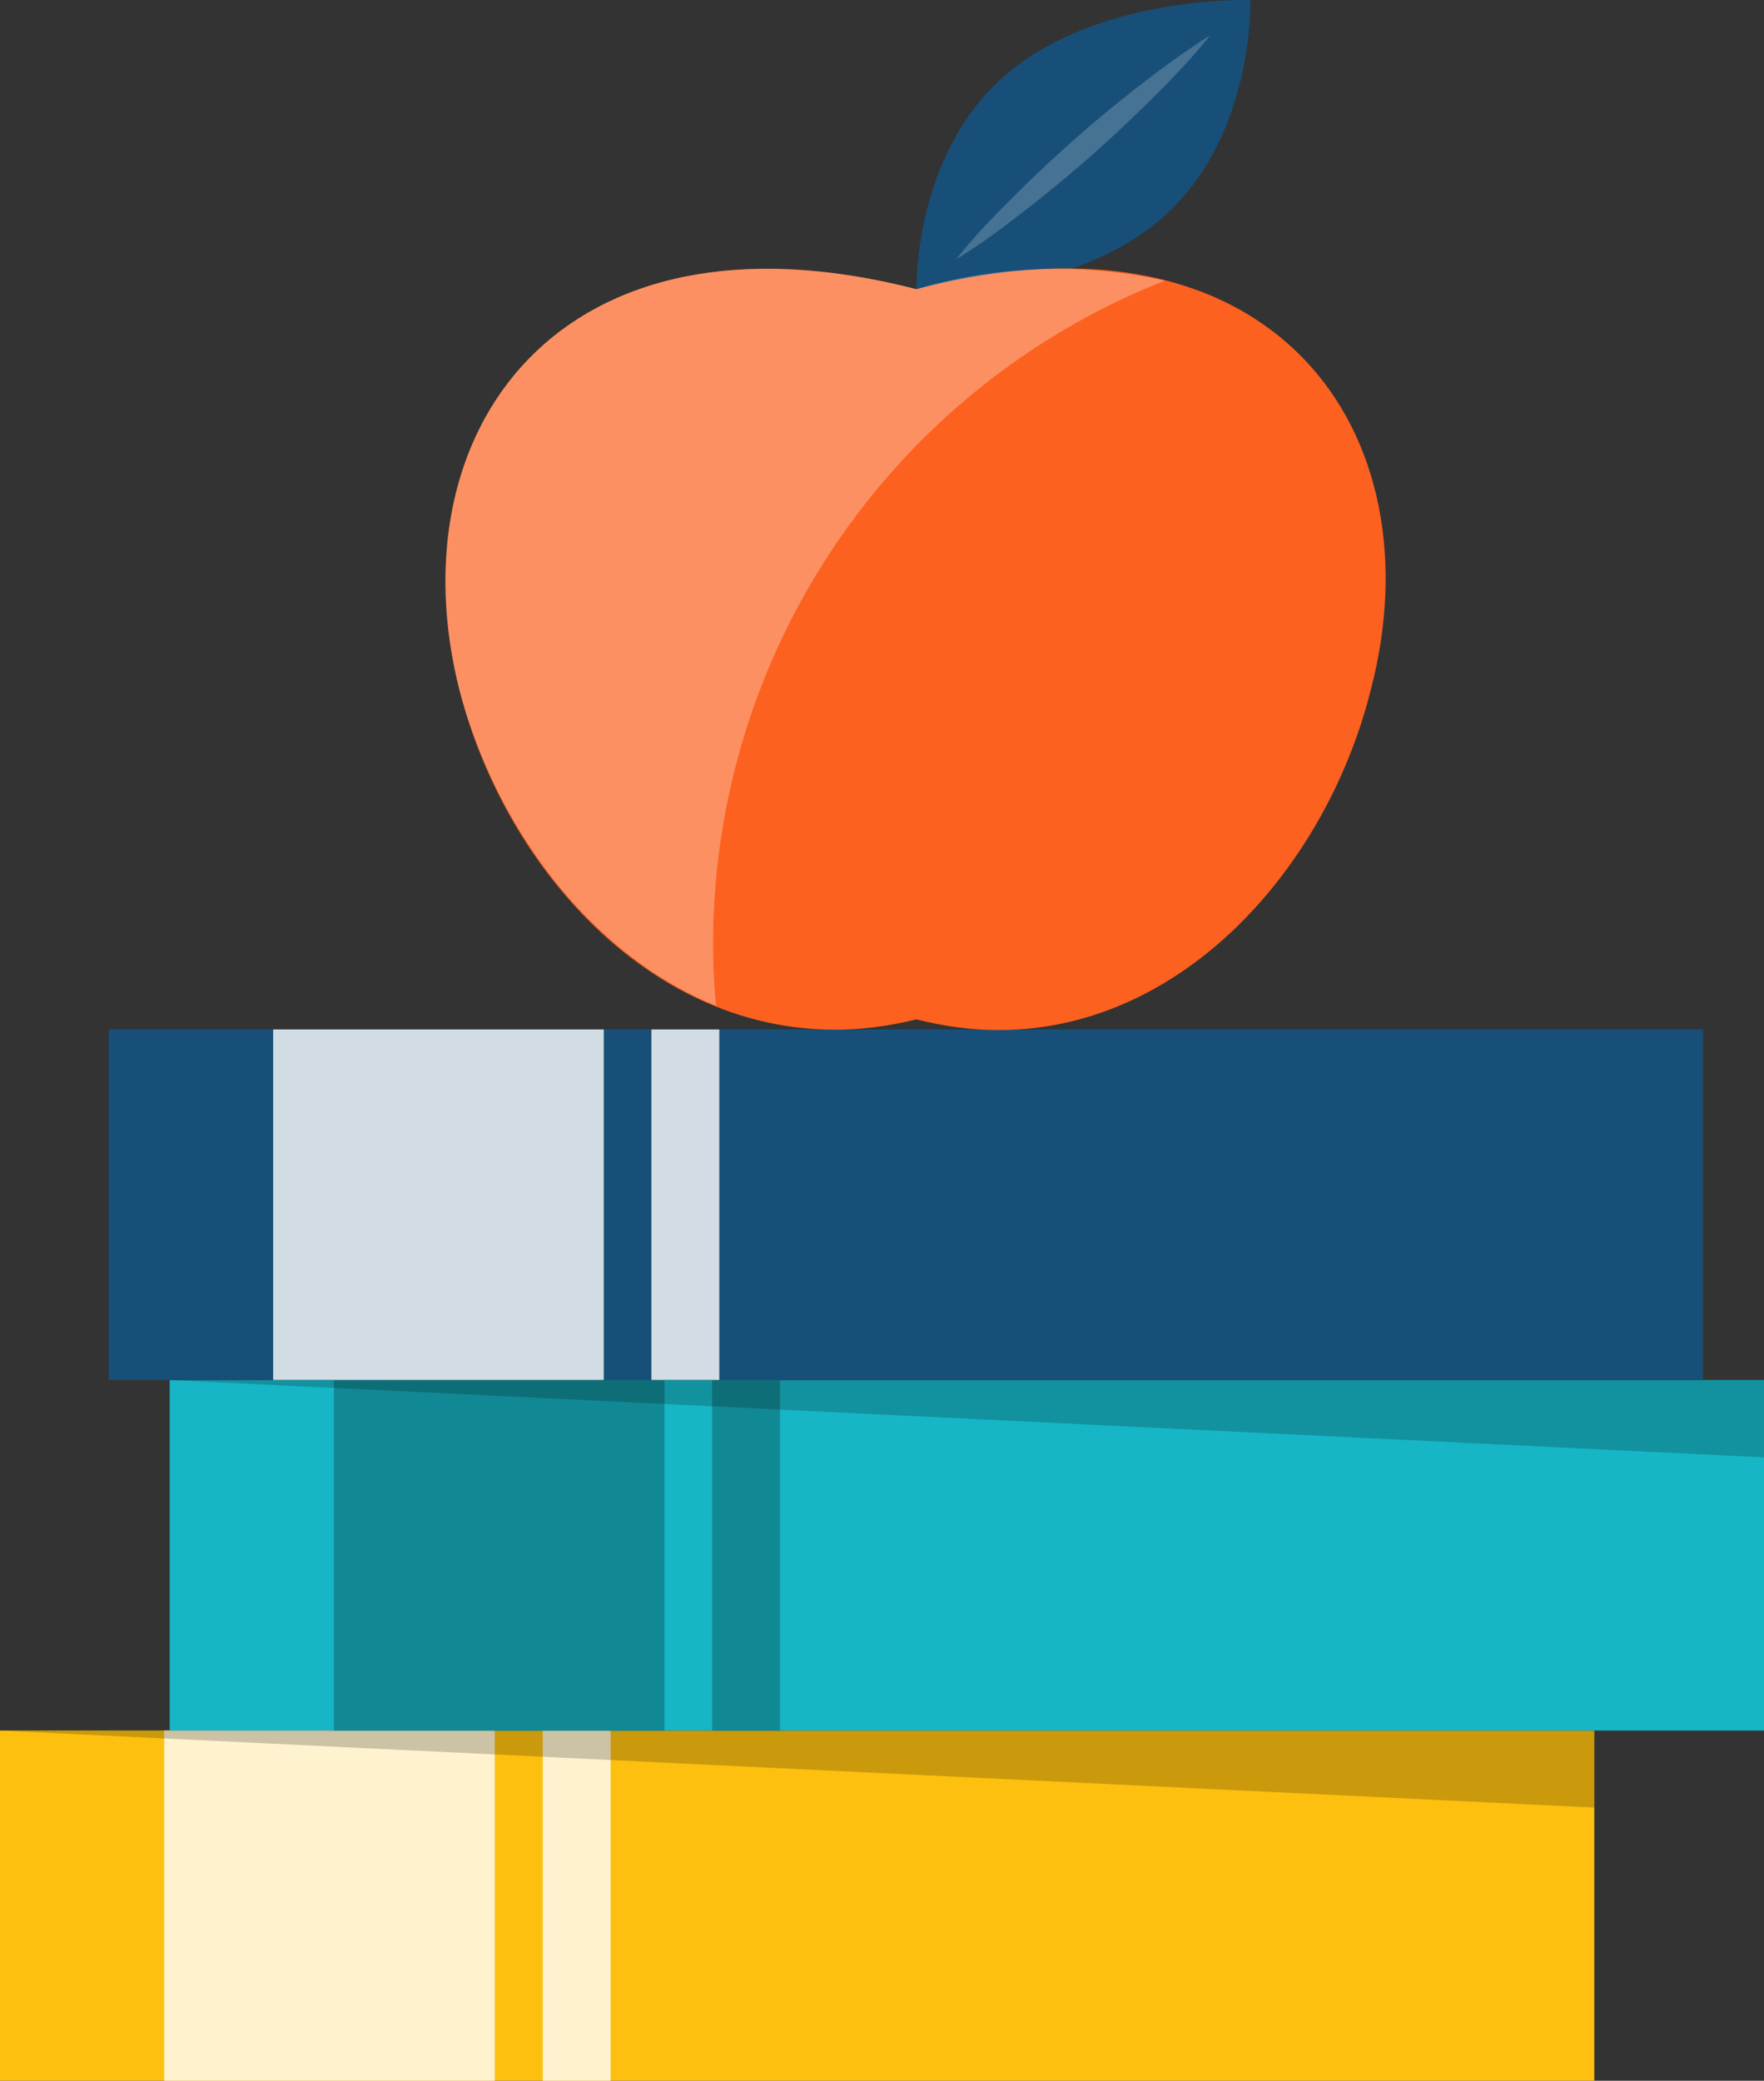 <?xml version="1.0" encoding="UTF-8"?>
<svg xmlns="http://www.w3.org/2000/svg" viewBox="0 0 54.05 63.75">
  <rect x="0" y="0" width="54.05" height="63.75" fill="#333333" stroke="none"/>
  <defs>
    <style>.cls-1{fill:#fdc00f;}.cls-2{fill:#fff2cf;}.cls-3{fill:#16b6c6;}.cls-4{fill:#118995;}.cls-5{fill:#184f78;}.cls-6{fill:#d1dce4;}.cls-7{fill:#467293;}.cls-8{fill:#fc611f;}.cls-9{opacity:0.2;}.cls-10{fill:#fff;opacity:0.3;}</style>
  </defs>
  <title>educat</title>
  <g id="Layer_2" data-name="Layer 2">
    <g id="Layer_1-2" data-name="Layer 1">
      <rect class="cls-1" y="53.02" width="48.85" height="10.74"></rect>
      <rect class="cls-2" x="5.03" y="53.02" width="10.13" height="10.74"></rect>
      <rect class="cls-2" x="16.63" y="53.02" width="2.08" height="10.74"></rect>
      <rect class="cls-3" x="5.2" y="42.28" width="48.85" height="10.74"></rect>
      <rect class="cls-4" x="10.23" y="42.28" width="10.13" height="10.74"></rect>
      <rect class="cls-4" x="21.82" y="42.28" width="2.08" height="10.74"></rect>
      <rect class="cls-5" x="3.33" y="31.54" width="48.85" height="10.74"></rect>
      <rect class="cls-6" x="8.37" y="31.54" width="10.13" height="10.74"></rect>
      <rect class="cls-6" x="19.96" y="31.54" width="2.08" height="10.74"></rect>
      <path class="cls-5" d="M35.63,6.66C32.8,9.15,28.08,9,28.08,9s-.15-4.17,2.68-6.66S38.31,0,38.31,0,38.45,4.17,35.63,6.66Z"></path>
      <path class="cls-7" d="M37.08,1.08s-.39.51-1.06,1.21-1.59,1.6-2.56,2.46-2,1.67-2.79,2.26-1.37.93-1.37.93.39-.51,1.06-1.21,1.59-1.6,2.56-2.46,2-1.67,2.79-2.25S37.08,1.08,37.08,1.08Z"></path>
      <path class="cls-8" d="M28.08,8.86c-11-2.83-16,4.41-14,12.29,1.59,6.2,7.14,11.81,14,10.08C34.91,33,40.45,27.34,42,21.14,44.07,13.27,39.05,6,28.08,8.86Z"></path>
      <polygon class="cls-9" points="0 53.02 48.85 53.02 48.85 55.38 0 53.02"></polygon>
      <polygon class="cls-9" points="5.2 42.28 54.05 42.28 54.05 44.65 5.2 42.28"></polygon>
      <path class="cls-10" d="M21.94,30.81c-.06-.62-.09-1.26-.09-1.9A21.84,21.84,0,0,1,35.69,8.6a15.32,15.32,0,0,0-7.61.26c-11-2.83-16,4.41-14,12.29C15.19,25.33,18.08,29.25,21.94,30.81Z"></path>
    </g>
  </g>
</svg>
